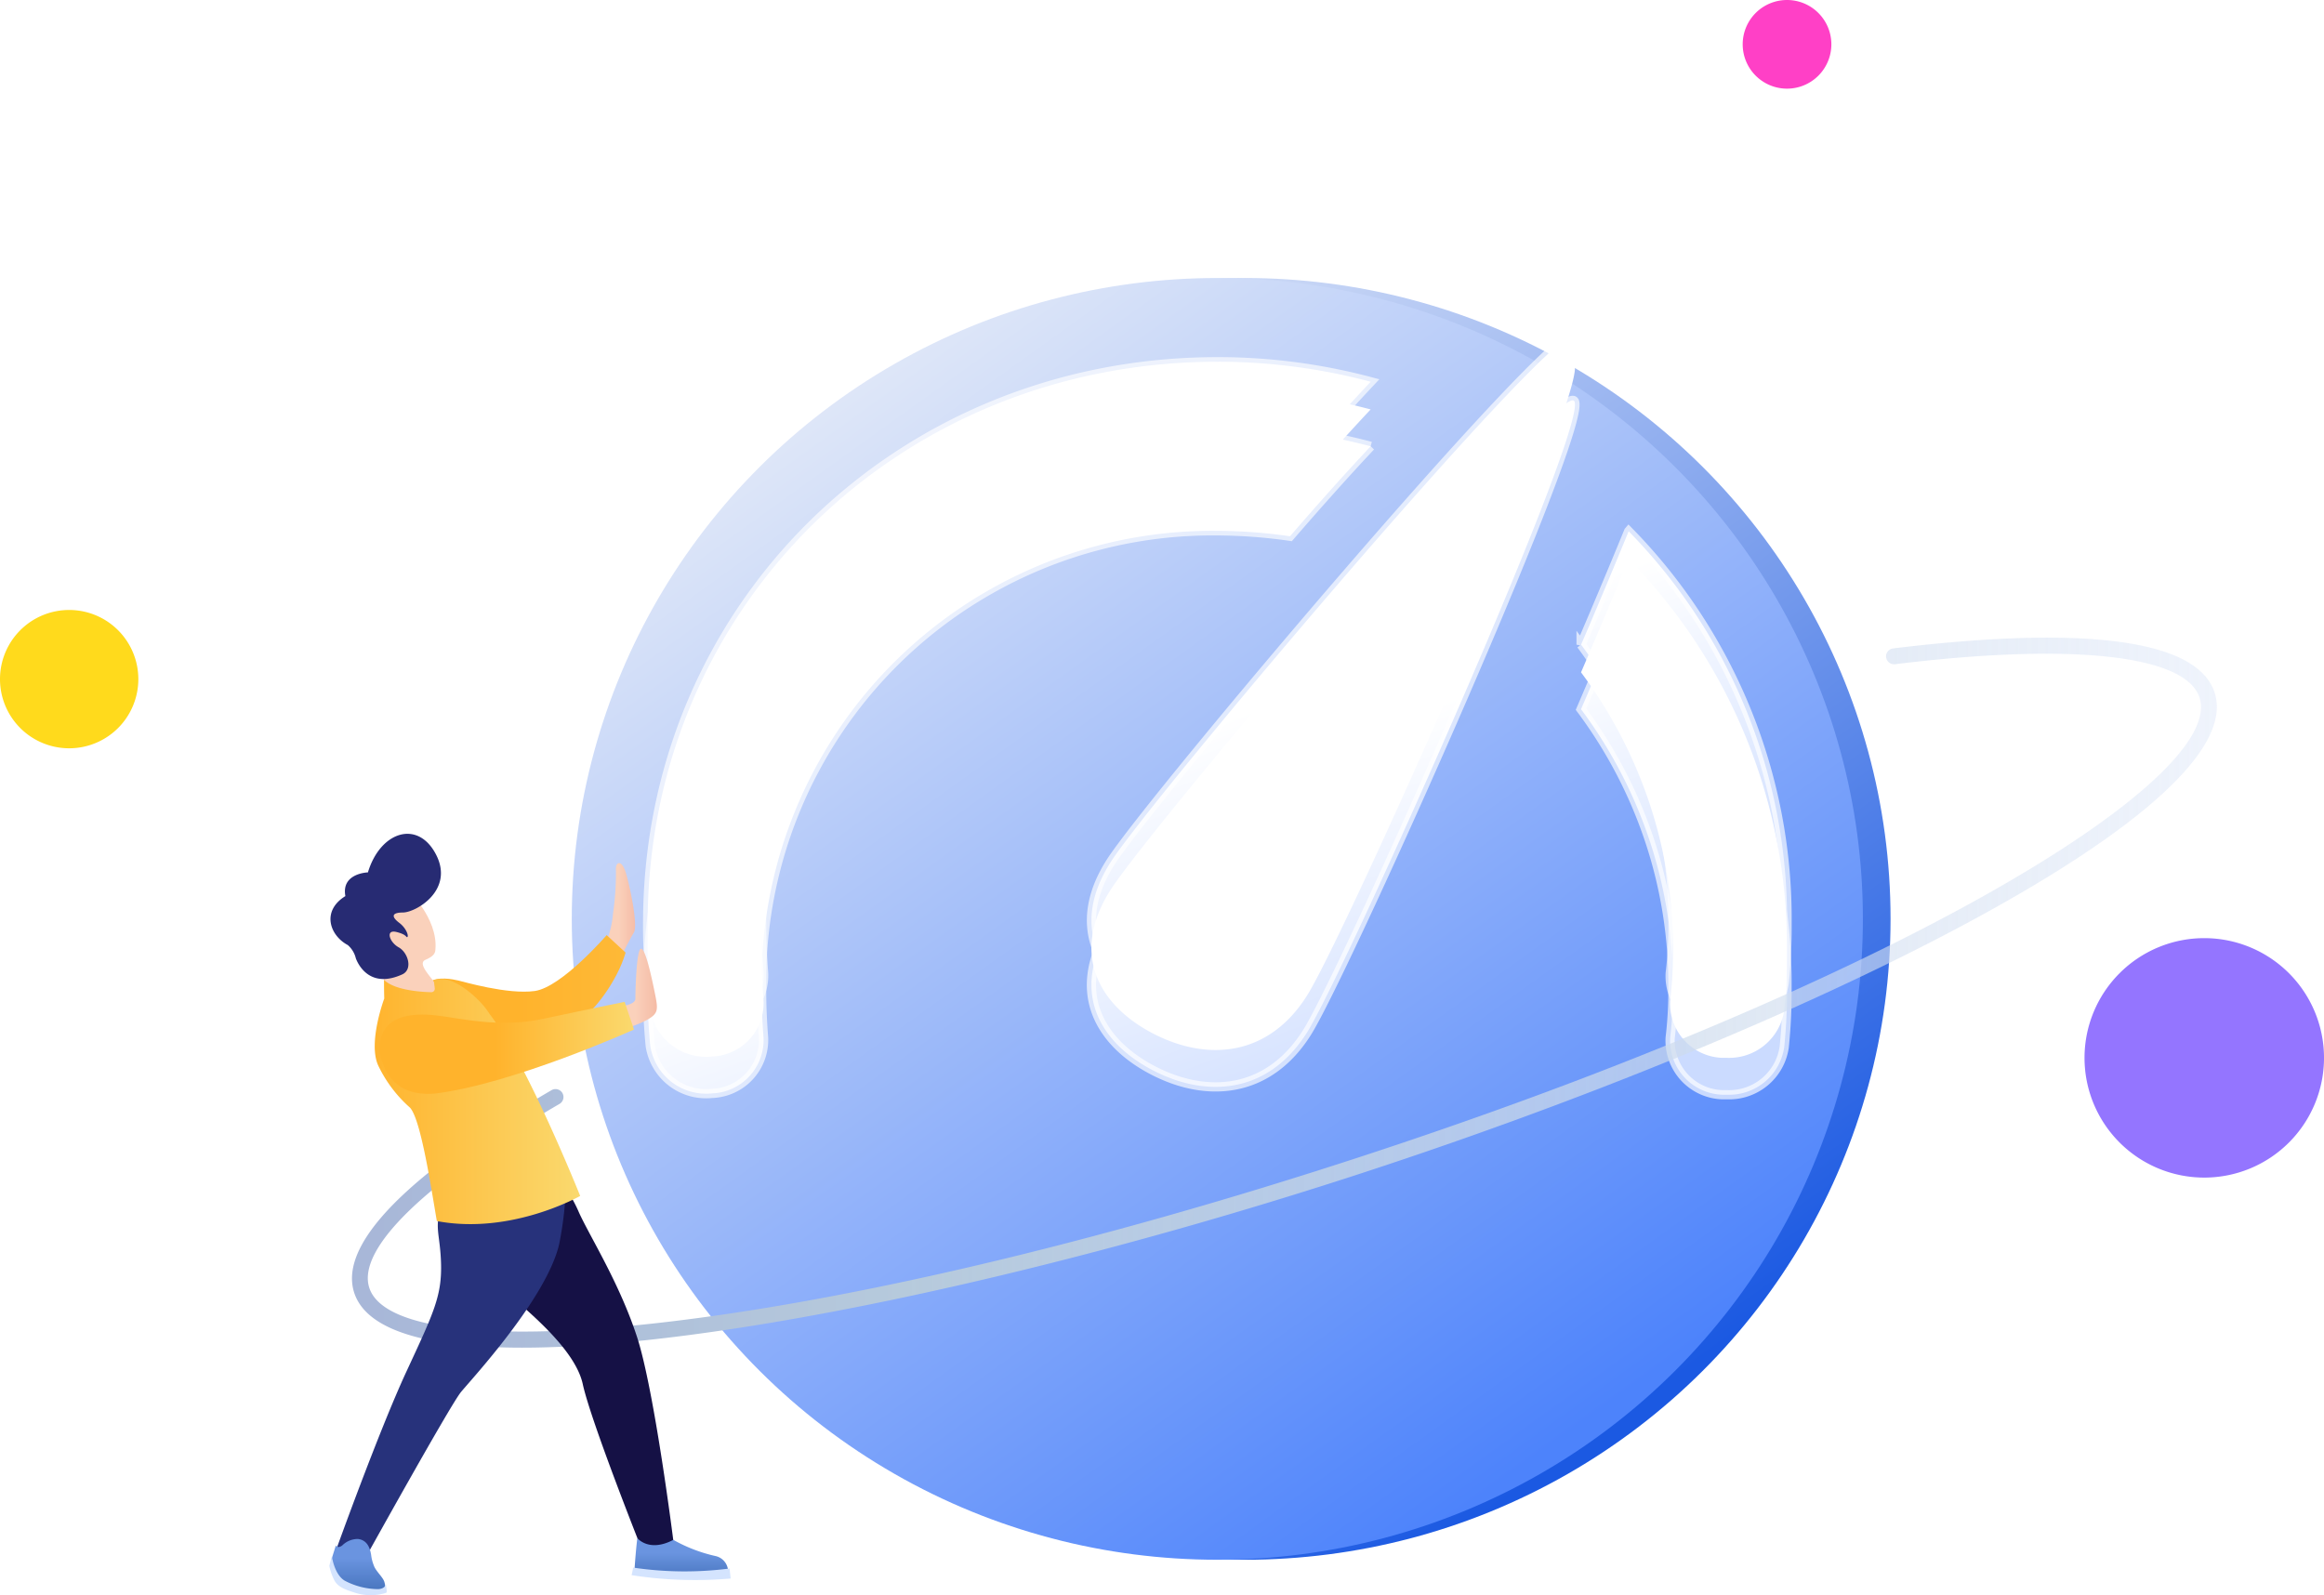 <svg xmlns="http://www.w3.org/2000/svg" xmlns:xlink="http://www.w3.org/1999/xlink" width="252" height="172.988" viewBox="0 0 252 172.988">
  <defs>
    <linearGradient id="linear-gradient" x1="0.25" y1="0.052" x2="0.84" y2="0.856" gradientUnits="objectBoundingBox">
      <stop offset="0" stop-color="#dfe7f8"/>
      <stop offset="1" stop-color="#1b59e2"/>
    </linearGradient>
    <linearGradient id="linear-gradient-2" x1="0.25" y1="0.052" x2="0.84" y2="0.856" gradientUnits="objectBoundingBox">
      <stop offset="0" stop-color="#dfe7f8"/>
      <stop offset="1" stop-color="#4d83fb"/>
    </linearGradient>
    <linearGradient id="linear-gradient-3" x1="0.344" y1="0.655" x2="0.603" y2="1.066" gradientUnits="objectBoundingBox">
      <stop offset="0" stop-color="#fff"/>
      <stop offset="1" stop-color="#cbdbff"/>
    </linearGradient>
    <filter id="路径_14156" x="47.226" y="20.46" width="169.549" height="121.266" filterUnits="userSpaceOnUse">
      <feOffset dy="7" input="SourceAlpha"/>
      <feGaussianBlur stdDeviation="7.5" result="blur"/>
      <feFlood flood-color="#2a5bcc"/>
      <feComposite operator="in" in2="blur"/>
    </filter>
    <filter id="路径_14156-2" x="47.226" y="20.46" width="169.549" height="121.266" filterUnits="userSpaceOnUse">
      <feOffset dy="3" input="SourceAlpha"/>
      <feGaussianBlur stdDeviation="3" result="blur-2"/>
      <feFlood flood-color="#aac3ff" result="color"/>
      <feComposite operator="out" in="SourceGraphic" in2="blur-2"/>
      <feComposite operator="in" in="color"/>
      <feComposite operator="in" in2="SourceGraphic"/>
    </filter>
    <linearGradient id="linear-gradient-5" y1="0.5" x2="1" y2="0.5" gradientUnits="objectBoundingBox">
      <stop offset="0" stop-color="#a7b6d8"/>
      <stop offset="0.297" stop-color="#b6cadc"/>
      <stop offset="1" stop-color="#dfe8f9" stop-opacity="0.478"/>
    </linearGradient>
    <linearGradient id="linear-gradient-6" x1="-95.999" y1="1" x2="-95.999" gradientUnits="objectBoundingBox">
      <stop offset="0" stop-color="#4673bc"/>
      <stop offset="0.652" stop-color="#6a94e0"/>
    </linearGradient>
    <linearGradient id="linear-gradient-7" x1="1.001" y1="0.5" x2="0" y2="0.5" gradientUnits="objectBoundingBox">
      <stop offset="0" stop-color="#f4b9a4"/>
      <stop offset="0.652" stop-color="#fad1bb"/>
    </linearGradient>
    <linearGradient id="linear-gradient-8" x1="0.999" y1="0.5" x2="0" y2="0.5" xlink:href="#linear-gradient-7"/>
    <linearGradient id="linear-gradient-9" x1="1" y1="0.5" x2="0" y2="0.5" gradientUnits="objectBoundingBox">
      <stop offset="0" stop-color="#feb937"/>
      <stop offset="0.544" stop-color="#ffb32c"/>
    </linearGradient>
    <linearGradient id="linear-gradient-10" x1="-175.578" y1="38.105" x2="-175.578" y2="37.323" xlink:href="#linear-gradient-7"/>
    <linearGradient id="linear-gradient-11" x1="1" y1="0.5" x2="0" y2="0.5" gradientUnits="objectBoundingBox">
      <stop offset="0" stop-color="#fad96e"/>
      <stop offset="1" stop-color="#ffb32c"/>
    </linearGradient>
    <linearGradient id="linear-gradient-12" x1="1" y1="0.5" x2="0" y2="0.5" gradientUnits="objectBoundingBox">
      <stop offset="0" stop-color="#fad96e"/>
      <stop offset="0.544" stop-color="#ffb32c"/>
    </linearGradient>
    <linearGradient id="linear-gradient-13" x1="0.5" y1="1" x2="0.5" y2="0" xlink:href="#linear-gradient-6"/>
  </defs>
  <g id="加速" transform="translate(-169.194 -208.471)">
    <g id="组_2403" data-name="组 2403" transform="translate(205.77 237.65)">
      <ellipse id="椭圆_321" data-name="椭圆 321" cx="70" cy="69.5" rx="70" ry="69.5" transform="translate(28.424 0.971)" fill="url(#linear-gradient)"/>
      <ellipse id="椭圆_320" data-name="椭圆 320" cx="70" cy="69.5" rx="70" ry="69.5" transform="translate(25.424 0.971)" fill="url(#linear-gradient-2)"/>
      <g data-type="innerShadowGroup">
        <g transform="matrix(1, 0, 0, 1, -36.58, -29.18)" filter="url(#路径_14156)">
          <path id="路径_14156-3" data-name="路径 14156" d="M50.184,57.121c-4.3,6.77-1.387,12.364,4.523,15.485s12.65,2.623,16.857-4.146S102.744,1.274,100.423.022,54.466,50.366,50.184,57.121ZM61.733,14.15a56.15,56.15,0,0,1,7.931.588c2.714-3.136,5.729-6.544,8.745-9.755A64.381,64.381,0,0,0,61.824,2.812C27.146,2.812.006,29.559.006,63.74A61.065,61.065,0,0,0,.293,70a6.121,6.121,0,0,0,6.694,5.157,5.8,5.8,0,0,0,5.594-6.031c-.136-1.749-.211-3.483-.211-5.232A48.881,48.881,0,0,1,61.733,14.15Zm44.645,7.056c-1.734,4.222-3.558,8.579-5.157,12.288A50.406,50.406,0,0,1,108.744,48a49.482,49.482,0,0,1,2.443,15.74,42.946,42.946,0,0,1-.3,5.383A5.865,5.865,0,0,0,116.5,75.3h.573a6.031,6.031,0,0,0,6.182-5.172,59.362,59.362,0,0,0,.3-6.393,59.994,59.994,0,0,0-17.173-42.534Z" transform="translate(70.22 36.42)" stroke="rgba(255,255,255,0.66)" stroke-width="1" fill="url(#linear-gradient-3)"/>
        </g>
        <path id="路径_14156-4" data-name="路径 14156" d="M50.184,57.121c-4.3,6.77-1.387,12.364,4.523,15.485s12.65,2.623,16.857-4.146S102.744,1.274,100.423.022,54.466,50.366,50.184,57.121ZM61.733,14.15a56.15,56.15,0,0,1,7.931.588c2.714-3.136,5.729-6.544,8.745-9.755A64.381,64.381,0,0,0,61.824,2.812C27.146,2.812.006,29.559.006,63.74A61.065,61.065,0,0,0,.293,70a6.121,6.121,0,0,0,6.694,5.157,5.8,5.8,0,0,0,5.594-6.031c-.136-1.749-.211-3.483-.211-5.232A48.881,48.881,0,0,1,61.733,14.15Zm44.645,7.056c-1.734,4.222-3.558,8.579-5.157,12.288A50.406,50.406,0,0,1,108.744,48a49.482,49.482,0,0,1,2.443,15.74,42.946,42.946,0,0,1-.3,5.383A5.865,5.865,0,0,0,116.5,75.3h.573a6.031,6.031,0,0,0,6.182-5.172,59.362,59.362,0,0,0,.3-6.393,59.994,59.994,0,0,0-17.173-42.534Z" transform="translate(33.645 7.237)" fill="url(#linear-gradient-3)"/>
        <g transform="matrix(1, 0, 0, 1, -36.58, -29.18)" filter="url(#路径_14156-2)">
          <path id="路径_14156-5" data-name="路径 14156" d="M50.184,57.121c-4.3,6.77-1.387,12.364,4.523,15.485s12.65,2.623,16.857-4.146S102.744,1.274,100.423.022,54.466,50.366,50.184,57.121ZM61.733,14.15a56.15,56.15,0,0,1,7.931.588c2.714-3.136,5.729-6.544,8.745-9.755A64.381,64.381,0,0,0,61.824,2.812C27.146,2.812.006,29.559.006,63.74A61.065,61.065,0,0,0,.293,70a6.121,6.121,0,0,0,6.694,5.157,5.8,5.8,0,0,0,5.594-6.031c-.136-1.749-.211-3.483-.211-5.232A48.881,48.881,0,0,1,61.733,14.15Zm44.645,7.056c-1.734,4.222-3.558,8.579-5.157,12.288A50.406,50.406,0,0,1,108.744,48a49.482,49.482,0,0,1,2.443,15.74,42.946,42.946,0,0,1-.3,5.383A5.865,5.865,0,0,0,116.5,75.3h.573a6.031,6.031,0,0,0,6.182-5.172,59.362,59.362,0,0,0,.3-6.393,59.994,59.994,0,0,0-17.173-42.534Z" transform="translate(70.22 36.42)" fill="#fff"/>
        </g>
        <path id="路径_14156-6" data-name="路径 14156" d="M50.184,57.121c-4.3,6.77-1.387,12.364,4.523,15.485s12.65,2.623,16.857-4.146S102.744,1.274,100.423.022,54.466,50.366,50.184,57.121ZM61.733,14.15a56.15,56.15,0,0,1,7.931.588c2.714-3.136,5.729-6.544,8.745-9.755A64.381,64.381,0,0,0,61.824,2.812C27.146,2.812.006,29.559.006,63.74A61.065,61.065,0,0,0,.293,70a6.121,6.121,0,0,0,6.694,5.157,5.8,5.8,0,0,0,5.594-6.031c-.136-1.749-.211-3.483-.211-5.232A48.881,48.881,0,0,1,61.733,14.15Zm44.645,7.056c-1.734,4.222-3.558,8.579-5.157,12.288A50.406,50.406,0,0,1,108.744,48a49.482,49.482,0,0,1,2.443,15.74,42.946,42.946,0,0,1-.3,5.383A5.865,5.865,0,0,0,116.5,75.3h.573a6.031,6.031,0,0,0,6.182-5.172,59.362,59.362,0,0,0,.3-6.393,59.994,59.994,0,0,0-17.173-42.534Z" transform="translate(33.645 7.237)" fill="none" stroke="rgba(255,255,255,0.66)" stroke-width="1"/>
      </g>
      <path id="路径_14209" data-name="路径 14209" d="M151.124,397.569c-10.153,0-16.847-1.816-18.189-5.965-2.135-6.616,10.46-15.6,21.4-21.959a.861.861,0,1,1,.867,1.488c-14.479,8.424-22,15.691-20.63,19.94,2.886,8.954,45.849,5.681,105.208-13.466s96.137-41.588,93.252-50.538c-1.488-4.619-13.845-5.974-33.048-3.614a.863.863,0,0,1-.211-1.712c14.635-1.794,32.569-2.42,34.9,4.8,4.072,12.633-44.78,36.718-94.365,52.712C207.023,389.986,171.866,397.569,151.124,397.569Z" transform="translate(-131.106 -280.598)" fill="url(#linear-gradient-5)"/>
      <g id="组_2411" data-name="组 2411" transform="translate(-0.871 61.246)">
        <path id="路径_14173" data-name="路径 14173" d="M534.54,490.59s.318,6.534,3.3,9.109,9.045,7.2,9.951,11.349,6.6,18.418,6.6,18.418l3.234-1.341s-2.053-16.385-3.953-22.2-5.066-10.8-6.286-13.473a14.8,14.8,0,0,0-2.488-3.959Z" transform="translate(-520.305 -451.373)" fill="#151145"/>
        <path id="路径_14174" data-name="路径 14174" d="M594.259,487.27a38.24,38.24,0,0,1-.746,7.25c-1.324,5.849-9.477,14.64-10.654,16.071s-10.533,18.3-10.533,18.3l-2.986-1.241s4.608-12.82,7.594-19.261,3.889-8.249,3.755-11.921-1.04-3.909.769-7.775S594.259,487.27,594.259,487.27Z" transform="translate(-568.577 -450.056)" fill="#27327b"/>
        <path id="路径_14175" data-name="路径 14175" d="M517.133,605.91s1.257,1.578,3.9.187a16.778,16.778,0,0,0,4.638,1.769,1.732,1.732,0,0,1,1.234,2.157c-1.725-.084-6.671.5-10.092-.548C516.983,606.947,517.133,605.91,517.133,605.91Z" transform="translate(-483.727 -529.529)" fill="url(#linear-gradient-6)"/>
        <path id="路径_14176" data-name="路径 14176" d="M526.731,616.64l-.114-1.087a38.119,38.119,0,0,1-10.466-.1,7.459,7.459,0,0,1-.161.823A44.892,44.892,0,0,0,526.731,616.64Z" transform="translate(-483.21 -535.879)" fill="#d4e4fe"/>
        <path id="路径_14177" data-name="路径 14177" d="M546.981,395.041a10.166,10.166,0,0,0,.542-2.565,30.824,30.824,0,0,0,.321-4.695c-.11-.849.619-1.378,1.12.421s1.271,5.608.813,6.34-1.618,3.13-1.689,3.066S546.981,395.041,546.981,395.041Z" transform="translate(-516.759 -383.819)" fill="url(#linear-gradient-7)"/>
        <path id="路径_14178" data-name="路径 14178" d="M539.917,420.945s1.267-.171,1.261-.772.1-5.357.6-5.414,1.177,3.17,1.521,4.862.361,2.11-.665,2.742a9.835,9.835,0,0,1-2.374.97Z" transform="translate(-507.986 -402.296)" fill="url(#linear-gradient-8)"/>
        <path id="路径_14179" data-name="路径 14179" d="M571.561,412.246l-2.053-1.9s-4.869,5.651-7.8,6.062-7.821-1.037-8.313-1.144-2.274-.518-3.207.251,3.224,7.367,3.224,7.367,8.039-.411,13.4-3.524C567.983,418.736,570.628,415.446,571.561,412.246Z" transform="translate(-539.429 -399.362)" fill="url(#linear-gradient-9)"/>
        <path id="路径_14180" data-name="路径 14180" d="M615.623,395.12s3.5,3.18,3.18,6.671c-.023.391-.194.722-1.083,1.1s.478,1.746,1.234,2.752-4.146,2.739-4.18,2.678-2.551-5.457-3.6-7.253S615.623,395.12,615.623,395.12Z" transform="translate(-607.297 -389.225)" fill="url(#linear-gradient-10)"/>
        <path id="路径_14181" data-name="路径 14181" d="M613.984,381.673s-2.912.077-2.444,2.571c-2.6,1.6-1.725,4.247.261,5.31a2.754,2.754,0,0,1,.873,1.441c.227.609,1.491,3.374,5.073,1.722,1.13-.568.572-2.367-.431-2.919s-1.458-1.953-.254-1.665,1.047.652,1.2.545-.1-.943-.873-1.528-.976-1.12.4-1.127,5.557-2.391,3.6-6.246S615.335,377.2,613.984,381.673Z" transform="translate(-609.794 -377.49)" fill="#272b73"/>
        <path id="路径_14182" data-name="路径 14182" d="M587.062,448.123s-5.8-14.5-9.871-19.8c-1-1.6-3.367-3.551-4.9-3.715-.95-.03-1.107.13-1.107.13l.107.863a.372.372,0,0,1-.365.428c-1.083-.023-3.976-.2-5.136-1.338,0,1.287.027,2.02.027,2.02s-1.8,4.805-.649,7.283a14.328,14.328,0,0,0,3.438,4.554c1.2,1.287,2.324,8.918,2.913,12.3C579.615,452.38,587.062,448.123,587.062,448.123Z" transform="translate(-559.855 -408.853)" fill="url(#linear-gradient-11)"/>
        <path id="路径_14183" data-name="路径 14183" d="M573.918,431.99l1.017,3s-13.108,5.925-21.655,6.952c-2.511.191-5.156-.6-5.949-4.531-.023-1.548.294-4.578,6.083-3.959,2.374.237,6.785,1.431,11.67.381S573.918,431.99,573.918,431.99Z" transform="translate(-541.894 -413.766)" fill="url(#linear-gradient-12)"/>
        <path id="路径_14184" data-name="路径 14184" d="M632.37,607.863c-.151-.93-.542-1.6-1.424-1.705a2.388,2.388,0,0,0-1.719.716c-.227.144-.431.258-.679-.007-.311.973-.542,1.742-.542,1.742s.375,1.852,1.518,2.391,3.08,1.063,4.24.672c.154-.107.187-.358.043-.859s-.9-1.144-1.12-1.725A4.6,4.6,0,0,1,632.37,607.863Z" transform="translate(-627.835 -529.686)" fill="url(#linear-gradient-13)"/>
        <path id="路径_14185" data-name="路径 14185" d="M627.8,611.84s.268,1.966,1.388,2.628a7.9,7.9,0,0,0,3.648.92c.177-.013.856-.08.8-.7.094.782.171,1.007.047,1.1a5.585,5.585,0,0,1-3.13.064c-1.421-.425-2.073-.719-2.461-1.371a6.1,6.1,0,0,1-.572-1.632Z" transform="translate(-627.518 -533.476)" fill="#d4e4fe"/>
      </g>
      <path id="路径_69" data-name="路径 69" d="M12.984,0A12.984,12.984,0,1,1,0,12.984,12.984,12.984,0,0,1,12.984,0Z" transform="translate(189.457 72.559)" fill="#7a53ff" opacity="0.8"/>
      <path id="路径_78" data-name="路径 78" d="M4.807,0A4.807,4.807,0,1,1,0,4.807,4.807,4.807,0,0,1,4.807,0Z" transform="translate(152.391 -29.179)" fill="#ff00b2" opacity="0.75"/>
      <path id="路径_14131" data-name="路径 14131" d="M7.5,0A7.5,7.5,0,1,1,0,7.5,7.5,7.5,0,0,1,7.5,0Z" transform="translate(-36.576 36.971)" fill="#ffd500" opacity="0.89"/>
    </g>
  </g>
</svg>
